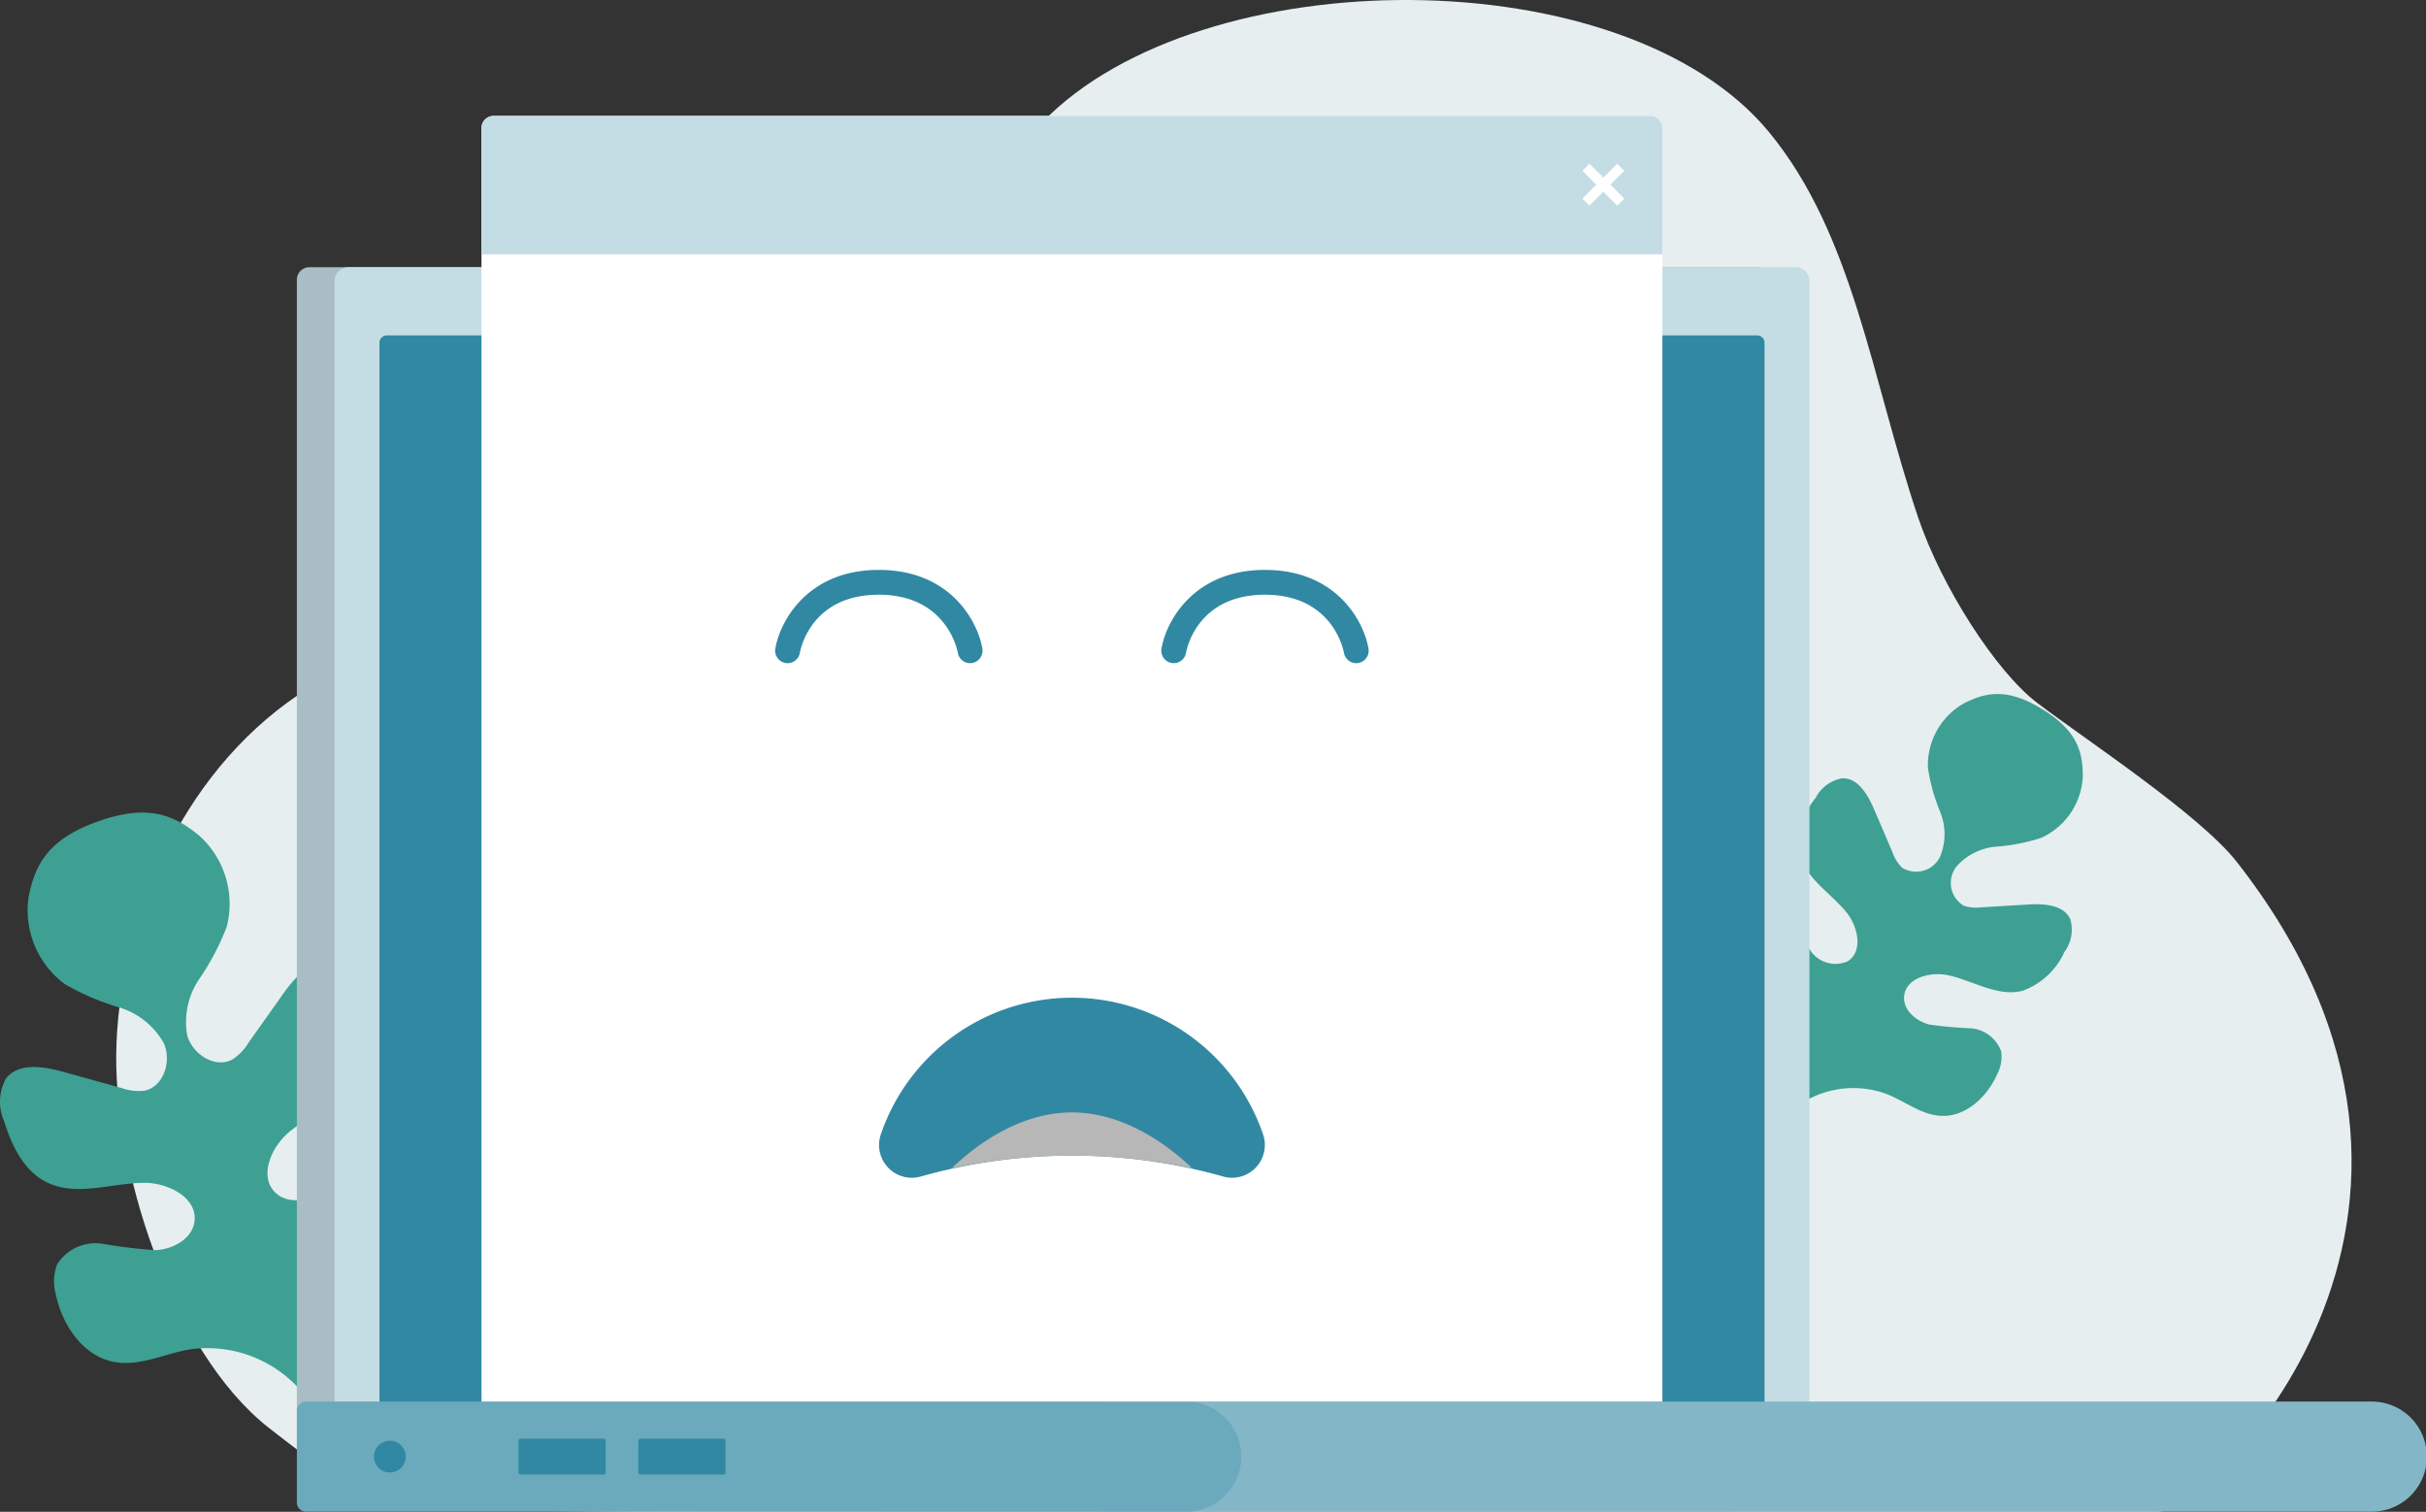 <svg xmlns="http://www.w3.org/2000/svg" width="172.48" height="107.474" viewBox="0 0 172.48 107.474">
  <rect x="0" y="0" width="172.48" height="107.474" fill="#333333" stroke="none"/>
  <g id="No_Record_Found" data-name="No Record Found" transform="translate(0 -14.128)">
    <g id="Group_9379" data-name="Group 9379" transform="translate(0 14.128)">
      <path id="Path_10218" data-name="Path 10218" d="M20.556,100.962c.421-10.46,5.756-20.874,14.478-25.817C45.875,69,59.225,69.047,64.62,65.051,74.364,57.834,78.407,43.619,86.4,35.377c11.267-11.619,41.383-11.755,51.653.716,6.018,7.308,7.292,17.555,10.589,27.363,1.67,4.967,5.575,11.012,8.46,13.2,3.491,2.653,11.567,7.95,14.206,11.317,19.875,25.369-2.4,46.2-5.6,46.2-9.89,0-86.427-.019-102.716,0-23.06.025-24.225-.175-31.615-5.98-6.933-5.446-11.156-18.769-10.815-27.23" transform="translate(-12.28 -26.7)" fill="#e6eef0"/>
      <path id="Path_10219" data-name="Path 10219" d="M323.7,176.421a2.636,2.636,0,0,0,.272-1.617,2.5,2.5,0,0,0-2.206-1.634,28.488,28.488,0,0,1-2.9-.265c-.942-.241-1.87-1.028-1.79-2,.11-1.326,1.882-1.789,3.18-1.494,1.761.4,3.481,1.539,5.233,1.1a5.243,5.243,0,0,0,2.991-2.779,2.652,2.652,0,0,0,.409-2.32c-.472-1.022-1.866-1.108-2.989-1.04l-3.333.2a2.816,2.816,0,0,1-1.254-.115,1.887,1.887,0,0,1-.518-2.781,4.212,4.212,0,0,1,2.838-1.418,13.6,13.6,0,0,0,3.185-.623,5.059,5.059,0,0,0,2.959-4.3c.019-1.782-.366-3.3-2.869-4.844s-4.031-1.212-5.616-.4a5.058,5.058,0,0,0-2.523,4.572,13.578,13.578,0,0,0,.87,3.127,4.215,4.215,0,0,1,0,3.173,1.887,1.887,0,0,1-2.719.782,2.815,2.815,0,0,1-.664-1.07l-1.314-3.07c-.443-1.034-1.143-2.243-2.268-2.206a2.653,2.653,0,0,0-1.892,1.4,5.245,5.245,0,0,0-1.145,3.919c.39,1.765,2.176,2.792,3.324,4.188.846,1.029,1.225,2.82.088,3.512a2.154,2.154,0,0,1-2.588-.706,28.369,28.369,0,0,1-1.536-2.477A2.505,2.505,0,0,0,306.475,164a2.632,2.632,0,0,0-1.324.967c-1.122,1.357-1.734,3.351-.878,4.89.679,1.225,2.074,1.837,3.118,2.771a6.826,6.826,0,0,1,2.083,6.084,6.825,6.825,0,0,1,6.373-.862c1.3.515,2.474,1.488,3.873,1.547,1.759.077,3.268-1.363,3.98-2.974" transform="translate(-181.7 -100.07)" fill="#3da092"/>
      <path id="Path_10220" data-name="Path 10220" d="M30.5,195.193a3.4,3.4,0,0,0-1.408-1.581,3.234,3.234,0,0,0-3.428.9,36.818,36.818,0,0,1-2.613,2.708c-1,.753-2.547,1.051-3.459.187-1.247-1.183-.28-3.341,1.067-4.41,1.829-1.449,4.364-2.259,5.336-4.381.753-1.644.3-3.582-.379-5.258a3.426,3.426,0,0,0-2.005-2.288c-1.411-.352-2.624.983-3.464,2.168s-1.662,2.345-2.494,3.518a3.637,3.637,0,0,1-1.129,1.17c-1.229.674-2.853-.375-3.219-1.728a5.442,5.442,0,0,1,.866-4,17.571,17.571,0,0,0,1.949-3.711,6.531,6.531,0,0,0-1.94-6.458c-1.779-1.461-3.614-2.3-7.2-1.029s-4.479,3.079-4.94,5.334A6.53,6.53,0,0,0,4.6,182.566a17.556,17.556,0,0,0,3.852,1.654,5.443,5.443,0,0,1,3.2,2.563c.568,1.281-.031,3.119-1.411,3.37a3.643,3.643,0,0,1-1.614-.2L4.468,188.8c-1.4-.39-3.183-.663-4.056.5A3.425,3.425,0,0,0,.3,192.336c.532,1.728,1.4,3.52,3.019,4.322,2.092,1.035,4.572.067,6.9.04,1.72-.019,3.83,1.047,3.607,2.752-.163,1.246-1.549,1.987-2.8,2.035a36.651,36.651,0,0,1-3.736-.456,3.234,3.234,0,0,0-3.229,1.461,3.4,3.4,0,0,0-.1,2.115c.46,2.226,1.972,4.455,4.213,4.837,1.783.307,3.527-.6,5.311-.9a8.812,8.812,0,0,1,7.81,2.823,8.813,8.813,0,0,1,4.286-7.113c1.572-.895,3.5-1.288,4.69-2.65,1.5-1.709,1.27-4.393.224-6.411" transform="translate(0.001 -112.609)" fill="#3da092"/>
      <path id="Path_10233" data-name="Path 10233" d="M53.384,73.951H156.455a.891.891,0,0,1,.891.891V155.7a.891.891,0,0,1-.891.891H53.384a.891.891,0,0,1-.891-.891V74.842a.891.891,0,0,1,.891-.891" transform="translate(-31.388 -54.954)" fill="#a8bdc4"/>
      <path id="Path_10234" data-name="Path 10234" d="M60.144,73.951h102.9a.978.978,0,0,1,.978.978v80.687a.978.978,0,0,1-.978.978H60.144a.978.978,0,0,1-.978-.978V74.929a.978.978,0,0,1,.978-.978" transform="translate(-35.378 -54.954)" fill="#c4dde5"/>
      <path id="Path_10235" data-name="Path 10235" d="M67.62,86.007h97.436a.518.518,0,0,1,.518.519v75.525a.518.518,0,0,1-.518.518H67.62a.519.519,0,0,1-.519-.518V86.525a.519.519,0,0,1,.519-.518" transform="translate(-40.123 -62.163)" fill="#3188a3"/>
      <path id="Path_10236" data-name="Path 10236" d="M285.2,282.355H195.056V274.53H285.2a3.913,3.913,0,1,1,0,7.825" transform="translate(-116.634 -174.89)" fill="#83b7c8"/>
      <path id="Path_10237" data-name="Path 10237" d="M115.79,282.355H53.145a.652.652,0,0,1-.652-.652v-6.521a.652.652,0,0,1,.652-.652H115.79a3.913,3.913,0,0,1,0,7.825" transform="translate(-31.388 -174.89)" fill="#6ba9bd"/>
      <path id="Path_10238" data-name="Path 10238" d="M97.738,283.641h-5.9a.147.147,0,0,1-.147-.147v-2.252a.147.147,0,0,1,.147-.147h5.9a.147.147,0,0,1,.147.147v2.252a.147.147,0,0,1-.147.147" transform="translate(-54.826 -178.815)" fill="#3188a3"/>
      <path id="Path_10239" data-name="Path 10239" d="M118.931,283.641h-5.9a.147.147,0,0,1-.147-.147v-2.252a.147.147,0,0,1,.147-.147h5.9a.147.147,0,0,1,.147.147v2.252a.147.147,0,0,1-.147.147" transform="translate(-67.498 -178.815)" fill="#3188a3"/>
      <path id="Path_10240" data-name="Path 10240" d="M68.387,282.58a1.13,1.13,0,1,1-1.13-1.13,1.13,1.13,0,0,1,1.13,1.13" transform="translate(-39.54 -179.028)" fill="#3188a3"/>
      <path id="Path_10241" data-name="Path 10241" d="M168.229,47.195H86.01a.868.868,0,0,0-.868.868v90.532H169.1V48.063a.868.868,0,0,0-.868-.868" transform="translate(-50.91 -38.955)" fill="#fff"/>
      <path id="Path_10242" data-name="Path 10242" d="M169.1,57.041H85.143V48.064a.868.868,0,0,1,.868-.868h82.22a.868.868,0,0,1,.868.868Z" transform="translate(-50.911 -38.955)" fill="#c4dde5"/>
      <rect id="Rectangle_4136" data-name="Rectangle 4136" width="3.501" height="0.71" transform="translate(112.503 14.115) rotate(-45.001)" fill="#fff"/>
      <rect id="Rectangle_4137" data-name="Rectangle 4137" width="0.71" height="3.501" transform="translate(112.503 12.141) rotate(-45)" fill="#fff"/>
      <path id="Path_10243" data-name="Path 10243" d="M179.841,215.811a2.332,2.332,0,0,0,2.9-2.994,14.361,14.361,0,0,0-27.166,0,2.331,2.331,0,0,0,2.9,2.994,39.581,39.581,0,0,1,21.373,0" transform="translate(-92.946 -132.19)" fill="#3188a3"/>
      <path id="Path_10244" data-name="Path 10244" d="M185.405,227.344a.015.015,0,0,0-.015.015,41.238,41.238,0,0,0-17.005,0,.015.015,0,0,0-.015-.015c2.124-2.032,5.149-3.942,8.511-3.942s6.4,1.91,8.525,3.942" transform="translate(-100.676 -144.318)" fill="#b7b7b7"/>
      <path id="Path_10245" data-name="Path 10245" d="M144.445,127.472c-5.083,0-7.037,3.666-7.36,5.6a.884.884,0,0,0,.727,1.018.822.822,0,0,0,.146.012.884.884,0,0,0,.872-.739c.029-.168.744-4.126,5.615-4.126,4.823,0,5.584,3.955,5.615,4.129a.884.884,0,0,0,.871.736.821.821,0,0,0,.146-.012.884.884,0,0,0,.727-1.018c-.323-1.939-2.277-5.6-7.359-5.6" transform="translate(-81.962 -86.957)" fill="#3188a3"/>
      <path id="Path_10246" data-name="Path 10246" d="M212.731,127.472c-5.083,0-7.037,3.666-7.36,5.6a.884.884,0,0,0,.727,1.018.821.821,0,0,0,.146.012.884.884,0,0,0,.872-.739c.029-.168.744-4.126,5.615-4.126,4.823,0,5.584,3.955,5.615,4.129a.884.884,0,0,0,.871.736.818.818,0,0,0,.146-.012.884.884,0,0,0,.727-1.018c-.323-1.939-2.277-5.6-7.359-5.6" transform="translate(-122.794 -86.957)" fill="#3188a3"/>
    </g>
  </g>
</svg>

